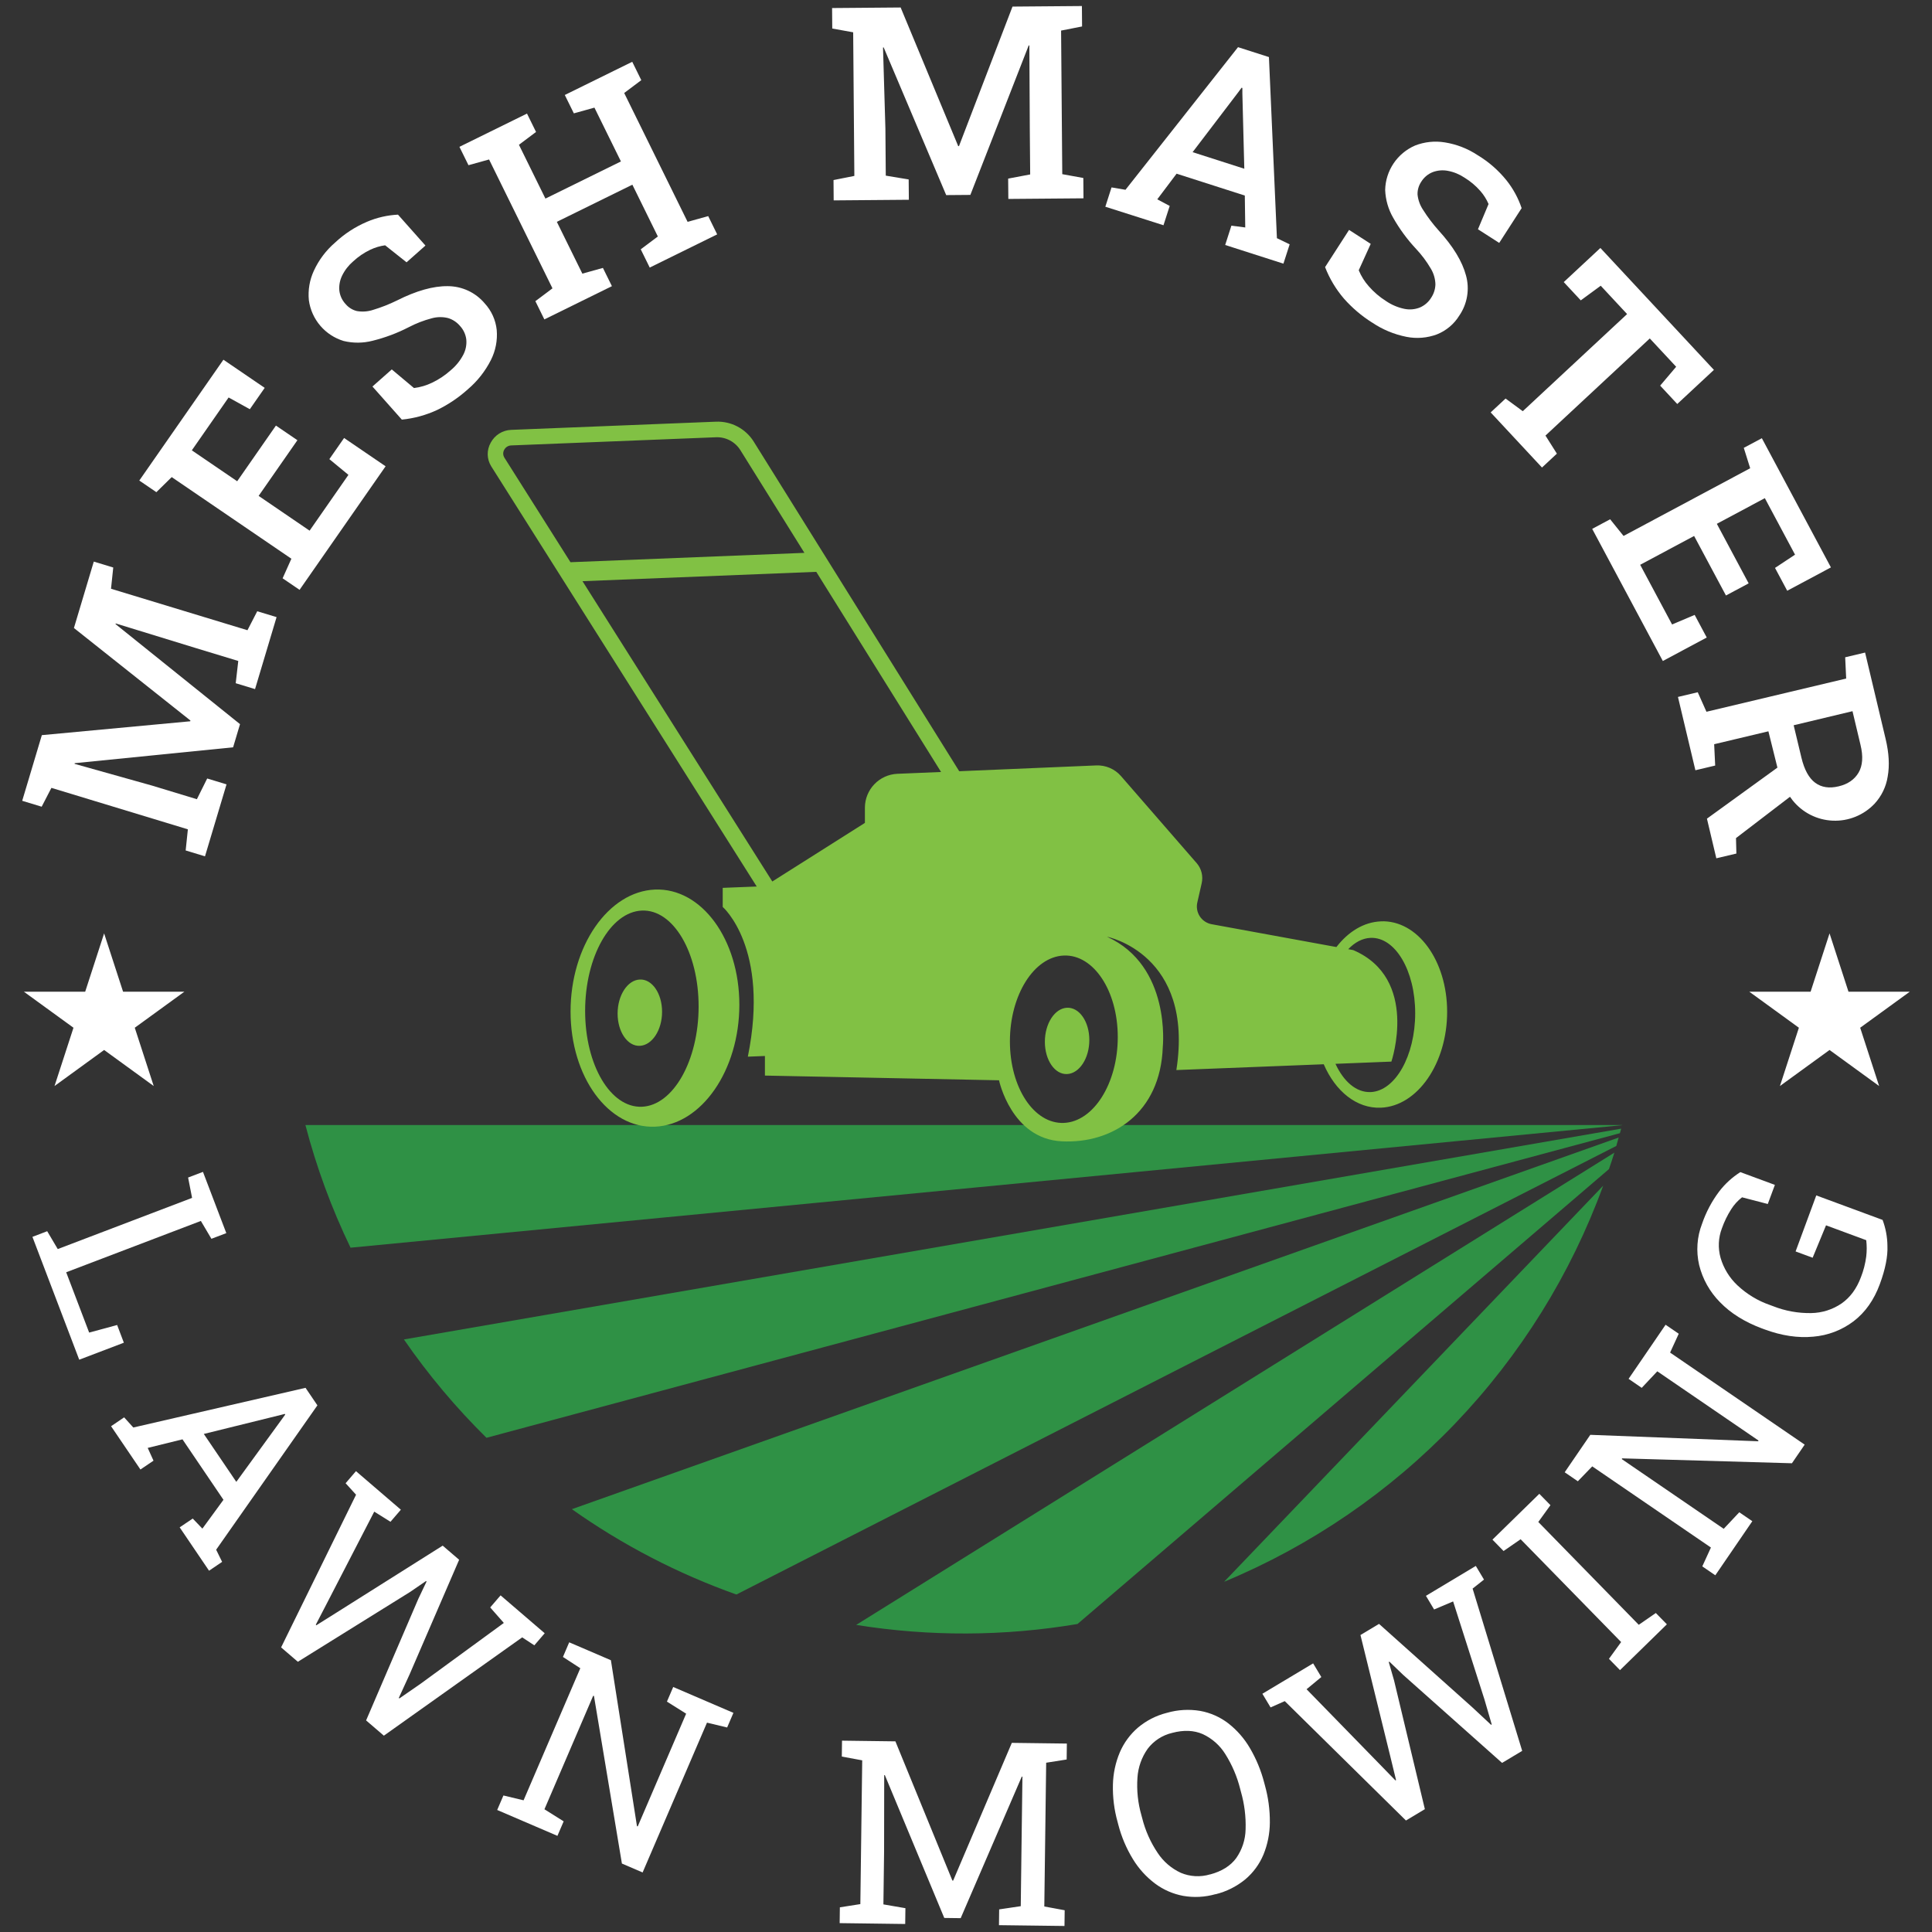 <svg width="128" height="128" viewBox="0 0 128 128" fill="none" xmlns="http://www.w3.org/2000/svg">
<rect x="0" y="0" width="128" height="128" fill="#333333" stroke="none"/>
<path d="M13.581 56.734L12.301 56.345L12.447 54.945L3.406 52.198L2.761 53.446L1.471 53.055L1.868 51.73L2.772 48.705L12.602 47.787L12.617 47.737L4.898 41.607L6.214 37.207L7.503 37.599L7.355 39.007L16.395 41.754L17.043 40.497L18.324 40.886L16.897 45.655L15.617 45.265L15.786 43.791L12.966 42.934L7.672 41.307L7.652 41.346L15.902 47.977L15.444 49.511L4.947 50.563L4.943 50.608L10.082 52.05L13.044 52.95L13.727 51.577L15.008 51.966L13.581 56.734Z" fill="white"/>
<path d="M19.847 39.079L18.724 38.314L19.305 37.017L11.376 31.609L10.36 32.608L9.229 31.837L14.802 23.832L17.537 25.697L16.552 27.111L15.146 26.334L12.709 29.836L15.714 31.884L18.281 28.196L19.704 29.165L17.135 32.854L20.512 35.158L23.085 31.461L21.821 30.419L22.797 29.018L25.547 30.893L19.847 39.079Z" fill="white"/>
<mask id="mask0_0_27" style="mask-type:luminance" maskUnits="userSpaceOnUse" x="0" y="0" width="128" height="128">
<path d="M128 0H0V128H128V0Z" fill="white"/>
</mask>
<g mask="url(#mask0_0_27)">
<path d="M30.994 25.793C30.386 26.342 29.703 26.803 28.966 27.16C28.226 27.504 27.434 27.721 26.622 27.8L24.676 25.608L25.956 24.475L27.427 25.709C27.846 25.657 28.255 25.536 28.635 25.351C29.085 25.136 29.501 24.857 29.871 24.522C30.214 24.236 30.497 23.884 30.702 23.487C30.861 23.177 30.927 22.827 30.892 22.481C30.848 22.145 30.7 21.832 30.468 21.585C30.262 21.343 29.991 21.165 29.687 21.073C29.333 20.985 28.962 20.989 28.611 21.086C28.078 21.225 27.563 21.424 27.075 21.68C26.317 22.07 25.515 22.371 24.687 22.576C24.058 22.738 23.399 22.744 22.767 22.591C22.165 22.409 21.628 22.058 21.22 21.58C20.811 21.101 20.549 20.516 20.463 19.893C20.397 19.223 20.511 18.548 20.794 17.938C21.122 17.224 21.6 16.589 22.195 16.076C22.817 15.492 23.536 15.024 24.32 14.691C24.97 14.415 25.663 14.256 26.368 14.221L28.187 16.269L26.936 17.379L25.516 16.252C25.174 16.299 24.841 16.398 24.53 16.547C24.117 16.744 23.736 17.003 23.4 17.315C23.094 17.576 22.845 17.896 22.668 18.257C22.517 18.564 22.452 18.907 22.482 19.247C22.52 19.583 22.665 19.897 22.895 20.143C23.089 20.373 23.35 20.536 23.642 20.608C23.998 20.67 24.365 20.645 24.709 20.533C25.258 20.368 25.791 20.158 26.305 19.905C27.585 19.261 28.706 18.946 29.667 18.959C30.132 18.96 30.592 19.062 31.014 19.258C31.436 19.454 31.81 19.74 32.11 20.096C32.56 20.583 32.84 21.202 32.909 21.861C32.968 22.547 32.835 23.236 32.525 23.85C32.15 24.592 31.631 25.252 30.998 25.79" fill="white"/>
<path d="M36.065 21.162L35.47 19.953L36.603 19.103L32.402 10.566L31.038 10.945L30.438 9.728L34.915 7.525L35.514 8.742L34.381 9.592L36.136 13.157L41.138 10.696L39.383 7.131L38.019 7.51L37.419 6.293L38.669 5.678L40.64 4.708L41.888 4.094L42.487 5.311L41.354 6.161L45.555 14.697L46.92 14.318L47.515 15.528L43.046 17.727L42.451 16.517L43.584 15.667L41.896 12.236L36.892 14.697L38.582 18.129L39.945 17.75L40.541 18.959L36.065 21.162Z" fill="white"/>
<path d="M55.233 13.276L55.223 11.929L56.603 11.655L56.525 2.14L55.139 1.89L55.128 0.533L56.511 0.522L59.67 0.496L63.484 9.681H63.535L67.082 0.434L71.679 0.396L71.69 1.753L70.3 2.026L70.378 11.539L71.773 11.792L71.784 13.139L66.805 13.18L66.793 11.833L68.252 11.557L68.227 8.59L68.198 3.015L68.155 3.007L64.289 12.913L62.688 12.926L58.545 3.14L58.502 3.149L58.66 8.521L58.685 11.637L60.202 11.888L60.214 13.235L55.233 13.276Z" fill="white"/>
<path d="M73.231 13.696L73.642 12.416L74.566 12.574L82.022 3.125L84.07 3.781L84.599 15.78L85.443 16.188L85.03 17.468L81.172 16.231L81.583 14.951L82.501 15.07L82.472 12.956L77.952 11.507L76.672 13.206L77.496 13.643L77.084 14.923L73.231 13.696ZM79.013 10.081L82.438 11.179L82.31 6.187V5.828L82.259 5.811L82.034 6.116L79.013 10.081Z" fill="white"/>
<path d="M90.901 21.368C90.208 20.93 89.581 20.396 89.038 19.782C88.507 19.163 88.085 18.458 87.79 17.697L89.379 15.232L90.814 16.157L90.02 17.906C90.182 18.297 90.409 18.658 90.691 18.974C91.019 19.349 91.4 19.675 91.821 19.941C92.189 20.194 92.605 20.371 93.042 20.462C93.385 20.533 93.74 20.503 94.066 20.375C94.379 20.242 94.642 20.015 94.819 19.725C94.995 19.461 95.093 19.152 95.1 18.835C95.09 18.47 94.986 18.114 94.798 17.801C94.521 17.326 94.191 16.885 93.814 16.485C93.231 15.861 92.724 15.171 92.302 14.428C91.978 13.867 91.796 13.234 91.771 12.586C91.784 11.957 91.978 11.345 92.329 10.824C92.68 10.302 93.174 9.892 93.751 9.642C94.378 9.397 95.059 9.325 95.724 9.434C96.501 9.558 97.243 9.847 97.9 10.282C98.628 10.721 99.274 11.284 99.808 11.946C100.248 12.498 100.587 13.121 100.812 13.79L99.327 16.093L97.919 15.189L98.621 13.517C98.485 13.2 98.3 12.907 98.072 12.648C97.769 12.303 97.416 12.007 97.024 11.768C96.691 11.545 96.315 11.391 95.921 11.318C95.585 11.254 95.237 11.284 94.917 11.405C94.602 11.531 94.337 11.756 94.159 12.045C93.992 12.294 93.906 12.589 93.916 12.89C93.953 13.25 94.077 13.596 94.278 13.897C94.584 14.382 94.929 14.839 95.311 15.265C96.274 16.324 96.879 17.319 97.126 18.249C97.251 18.698 97.275 19.169 97.198 19.628C97.122 20.087 96.945 20.525 96.682 20.909C96.335 21.473 95.814 21.91 95.198 22.154C94.554 22.394 93.857 22.45 93.184 22.317C92.369 22.156 91.594 21.834 90.906 21.368" fill="white"/>
<path d="M98.761 27.323L99.748 26.404L100.888 27.243L107.799 20.808L106.052 18.931L104.73 19.9L103.602 18.689L106.03 16.429L113.551 24.506L111.123 26.766L109.99 25.549L111.05 24.299L109.303 22.423L102.391 28.858L103.148 30.056L102.161 30.975L98.761 27.323Z" fill="white"/>
<path d="M105.487 35.039L106.676 34.403L107.565 35.508L115.954 31.023L115.53 29.671L116.727 29.032L121.303 37.592L118.408 39.139L117.599 37.626L118.926 36.748L116.925 33.004L113.745 34.704L115.853 38.649L114.349 39.453L112.239 35.509L108.666 37.419L110.779 41.372L112.276 40.739L113.076 42.237L110.167 43.793L105.487 35.039Z" fill="white"/>
<path d="M111.169 46.174L112.48 45.863L113.057 47.156L122.314 44.955L122.248 43.547L123.567 43.234L124.928 48.958C125.15 49.89 125.196 50.719 125.065 51.445C124.961 52.119 124.658 52.747 124.195 53.248C123.841 53.622 123.411 53.916 122.933 54.11C122.456 54.304 121.943 54.393 121.428 54.371C120.914 54.35 120.41 54.219 119.95 53.986C119.491 53.754 119.087 53.425 118.765 53.023C118.292 52.417 117.958 51.715 117.786 50.966L117.161 48.451L113.568 49.306L113.635 50.72L112.324 51.031L111.169 46.174ZM113.089 54.238L118.232 50.514L119.04 52.446L115.014 55.526L115.04 56.55L113.711 56.864L113.089 54.238ZM118.835 48.05L119.347 50.188C119.539 50.994 119.844 51.551 120.261 51.86C120.678 52.168 121.197 52.246 121.818 52.096C122.424 51.952 122.863 51.65 123.135 51.189C123.406 50.728 123.449 50.114 123.263 49.348L122.733 47.118L118.835 48.05Z" fill="white"/>
<path d="M2.149 81.945L3.127 81.571L3.826 82.754L12.726 79.363L12.462 78.015L13.447 77.64L13.929 78.904L14.511 80.433L14.994 81.698L14.007 82.073L13.308 80.891L4.385 84.291L5.907 88.287L7.761 87.785L8.206 88.958L5.249 90.084L2.149 81.945Z" fill="white"/>
<path d="M7.359 94.491L8.225 93.903L8.832 94.576L20.242 91.947L21.029 93.108L14.321 102.672L14.716 103.478L13.85 104.064L11.904 101.191L12.769 100.608L13.409 101.275L14.805 99.366L12.09 95.36L9.786 95.928L10.17 96.773L9.304 97.359L7.359 94.491ZM13.503 95.003L15.656 98.177L18.728 93.953L18.898 93.716L18.87 93.675L18.588 93.747L13.503 95.003Z" fill="white"/>
<path d="M18.624 109.144L23.59 99.029L22.897 98.268L23.584 97.468L26.558 100.022L25.87 100.822L24.795 100.15L21.658 106.223L20.923 107.64L20.956 107.679L22.334 106.814L29.329 102.403L30.419 103.338L27.134 110.938L26.421 112.493L26.459 112.525L27.857 111.559L33.38 107.524L32.477 106.497L33.165 105.697L36.088 108.207L35.401 109.007L34.596 108.48L25.432 114.993L24.255 113.982L27.717 105.923L28.261 104.78L28.224 104.748L27.182 105.463L19.733 110.097L18.624 109.144Z" fill="white"/>
<path d="M32.94 119.916L33.353 118.955L34.688 119.275L38.447 110.525L37.297 109.777L37.711 108.808L38.957 109.342L40.474 109.995L42.202 120.994L42.254 120.998L45.459 113.536L44.186 112.736L44.602 111.767L47.349 112.948L48.591 113.481L48.175 114.45L46.84 114.13L42.575 124.055L41.203 123.465L39.351 112.358L39.297 112.354L36.071 119.869L37.344 120.669L36.931 121.63L32.94 119.916Z" fill="white"/>
<path d="M55.63 127.412L55.643 126.365L57 126.152L57.124 116.627L55.772 116.377L55.786 115.323L57.139 115.341L59.323 115.369L63.099 124.594L63.149 124.595L67.036 115.469L70.682 115.516L70.669 116.571L69.312 116.785L69.188 126.309L70.538 126.559L70.525 127.604L66.184 127.548L66.197 126.502L67.628 126.289L67.672 122.785L67.739 117.711L67.697 117.702L63.648 127.083L62.56 127.069L58.621 117.601L58.581 117.61L58.573 122.667L58.528 126.171L59.986 126.422L59.972 127.469L55.63 127.412Z" fill="white"/>
<path d="M80.529 125.494C79.831 125.693 79.098 125.731 78.383 125.605C77.711 125.479 77.076 125.201 76.527 124.792C75.941 124.352 75.444 123.804 75.062 123.178C74.624 122.463 74.295 121.687 74.086 120.874L74.042 120.705C73.816 119.901 73.713 119.067 73.734 118.231C73.751 117.497 73.906 116.773 74.191 116.096C74.461 115.466 74.872 114.906 75.392 114.459C75.947 113.992 76.602 113.657 77.306 113.481C78.026 113.272 78.784 113.228 79.524 113.353C80.196 113.476 80.83 113.757 81.372 114.172C81.948 114.62 82.434 115.174 82.803 115.804C83.227 116.524 83.548 117.299 83.757 118.108L83.802 118.277C84.027 119.082 84.138 119.915 84.131 120.751C84.126 121.479 83.982 122.199 83.707 122.872C83.444 123.502 83.036 124.061 82.515 124.503C81.937 124.98 81.259 125.321 80.531 125.5M80.178 124.186C80.952 123.977 81.527 123.616 81.903 123.103C82.294 122.545 82.51 121.884 82.524 121.203C82.552 120.359 82.447 119.515 82.213 118.703L82.165 118.519C81.961 117.704 81.629 116.926 81.181 116.215C80.823 115.636 80.303 115.176 79.685 114.889C79.099 114.633 78.424 114.606 77.662 114.808C77.011 114.96 76.434 115.334 76.032 115.867C75.635 116.43 75.402 117.093 75.359 117.78C75.301 118.619 75.39 119.46 75.622 120.268L75.672 120.452C75.877 121.274 76.223 122.053 76.696 122.756C77.075 123.332 77.607 123.79 78.232 124.079C78.846 124.338 79.531 124.374 80.169 124.183" fill="white"/>
<path d="M93.148 120.613L85.119 112.704L84.179 113.121L83.636 112.216L86.999 110.203L87.542 111.108L86.564 111.916L91.335 116.81L92.447 117.955L92.493 117.937L92.109 116.357L90.134 108.325L91.365 107.587L97.536 113.106L98.788 114.273L98.83 114.248L98.355 112.614L96.273 106.099L95.013 106.632L94.472 105.727L97.777 103.747L98.318 104.652L97.564 105.249L100.849 116L99.516 116.797L92.964 110.966L92.052 110.09L92.009 110.116L92.359 111.329L94.401 119.862L93.148 120.613Z" fill="white"/>
<path d="M107.329 110.651L106.597 109.902L107.404 108.79L100.746 101.979L99.615 102.759L98.879 102.005L101.984 98.969L102.721 99.722L101.916 100.835L108.572 107.647L109.702 106.866L110.435 107.615L107.329 110.651Z" fill="white"/>
<path d="M113.644 104.367L112.781 103.777L113.353 102.528L105.49 97.151L104.535 98.138L103.665 97.542L104.429 96.425L105.362 95.061L116.488 95.488L116.502 95.437L109.8 90.853L108.768 91.949L107.898 91.352L109.586 88.886L110.349 87.768L111.221 88.364L110.648 89.612L119.565 95.711L118.72 96.945L107.464 96.62L107.45 96.671L114.2 101.288L115.232 100.192L116.096 100.783L113.644 104.367Z" fill="white"/>
<path d="M124.544 85.076C124.157 86.126 123.579 86.945 122.81 87.534C122.033 88.123 121.104 88.479 120.132 88.558C119.116 88.655 118.042 88.495 116.91 88.077L116.723 88.008C115.582 87.581 114.658 87.002 113.952 86.272C113.278 85.591 112.802 84.741 112.573 83.811C112.361 82.899 112.429 81.944 112.768 81.071C113.031 80.304 113.413 79.584 113.901 78.936C114.289 78.43 114.764 77.997 115.302 77.656L117.591 78.502L117.12 79.768L115.415 79.325C115.129 79.546 114.885 79.815 114.693 80.12C114.442 80.516 114.236 80.939 114.08 81.381C113.841 82.008 113.811 82.695 113.994 83.341C114.196 84.031 114.578 84.654 115.1 85.148C115.724 85.737 116.465 86.186 117.276 86.465L117.478 86.54C118.28 86.856 119.135 87.01 119.996 86.995C120.717 86.984 121.418 86.762 122.012 86.355C122.581 85.957 123.008 85.376 123.292 84.614C123.465 84.175 123.582 83.716 123.643 83.247C123.685 82.888 123.685 82.525 123.643 82.166L120.979 81.181L120.092 83.328L118.963 82.911L120.333 79.199L124.726 80.822C124.932 81.371 125.041 81.952 125.047 82.538C125.077 83.242 124.909 84.087 124.544 85.074" fill="white"/>
<path d="M107.407 74.776L26.76 88.742C28.375 91.081 30.206 93.263 32.23 95.258L107.322 75.077C107.35 74.976 107.379 74.877 107.407 74.776Z" fill="#2F9145"/>
<path d="M106.956 76.366L56.724 107.654C61.583 108.433 66.535 108.413 71.387 107.594L106.597 77.457C106.725 77.094 106.843 76.733 106.956 76.366Z" fill="#2F9145"/>
<path d="M107.473 74.546C107.472 74.543 107.472 74.541 107.473 74.538H20.234C20.966 77.337 21.967 80.058 23.224 82.663L107.473 74.546Z" fill="#2F9145"/>
<path d="M81.1 104.797C86.873 102.398 92.085 98.827 96.408 94.311C100.731 89.794 104.07 84.43 106.214 78.557L81.1 104.797Z" fill="#2F9145"/>
<path d="M107.084 75.922C107.137 75.736 107.188 75.551 107.24 75.365L37.888 99.987C41.246 102.362 44.913 104.264 48.788 105.641L107.084 75.922Z" fill="#2F9145"/>
<path d="M43.392 58.936C40.303 59.064 37.801 62.676 37.801 67.014C37.801 71.352 40.303 74.77 43.392 74.646C46.481 74.522 48.984 70.906 48.984 66.568C48.984 62.23 46.478 58.813 43.392 58.936ZM42.527 73.325C40.449 73.408 38.766 70.565 38.766 66.976C38.766 63.387 40.448 60.416 42.524 60.328C44.6 60.239 46.285 63.086 46.285 66.677C46.285 70.267 44.602 73.242 42.524 73.325" fill="#81C144"/>
<path d="M91.484 61.043C90.354 61.088 89.324 61.728 88.54 62.744L80.266 61.23C80.107 61.2 79.956 61.138 79.822 61.047C79.687 60.957 79.573 60.84 79.485 60.704C79.397 60.568 79.338 60.416 79.312 60.256C79.285 60.096 79.291 59.933 79.329 59.776L79.614 58.521C79.667 58.29 79.666 58.049 79.61 57.818C79.554 57.587 79.444 57.373 79.29 57.193L74.264 51.412C74.06 51.179 73.806 50.995 73.521 50.874C73.236 50.753 72.927 50.697 72.617 50.712L63.551 51.096L49.926 29.242C49.661 28.825 49.291 28.484 48.852 28.255C48.413 28.026 47.922 27.917 47.428 27.938L33.86 28.48C33.581 28.492 33.31 28.576 33.073 28.725C32.837 28.874 32.644 29.082 32.512 29.328C32.376 29.568 32.307 29.84 32.312 30.116C32.318 30.392 32.399 30.661 32.545 30.895L50.135 58.734L47.882 58.823V60.088C47.882 60.088 51.012 62.792 49.546 70.007L50.678 69.962V71.26L66.188 71.572C66.188 71.572 67.003 75.451 70.348 75.616C73.692 75.781 76.888 73.757 77.038 69.358C77.038 69.358 77.604 63.993 73.343 62.062C73.343 62.062 79.135 63.194 77.937 70.894L87.701 70.51C88.469 72.293 89.877 73.454 91.483 73.388C93.915 73.291 95.877 70.444 95.877 67.038C95.877 63.632 93.91 60.943 91.483 61.04M33.408 29.795C33.452 29.712 33.517 29.642 33.597 29.593C33.676 29.543 33.767 29.515 33.861 29.511L47.429 28.97C47.749 28.956 48.067 29.026 48.351 29.175C48.635 29.323 48.875 29.544 49.046 29.815L53.294 36.628L37.796 37.248L33.417 30.32C33.368 30.242 33.341 30.152 33.339 30.06C33.337 29.968 33.36 29.877 33.406 29.797M59.438 51.267C58.865 51.296 58.325 51.543 57.928 51.957C57.531 52.371 57.307 52.921 57.302 53.495V54.519L51.168 58.401L38.592 38.505L54.08 37.886L62.348 51.146L59.438 51.267ZM74.055 68.711C74.055 71.772 72.456 74.316 70.482 74.396C68.508 74.475 66.909 72.064 66.909 68.992C66.909 65.92 68.508 63.386 70.482 63.307C72.456 63.228 74.055 65.646 74.055 68.706M90.803 72.352C89.859 72.39 89.019 71.654 88.478 70.481L92.183 70.334C92.183 70.334 94.047 64.83 89.654 62.946L89.324 62.886C89.759 62.432 90.263 62.158 90.803 62.136C92.437 62.071 93.76 64.304 93.76 67.128C93.76 69.952 92.437 72.289 90.803 72.354" fill="#81C144"/>
<path d="M42.391 64.896C41.578 64.928 40.918 65.938 40.918 67.151C40.918 68.365 41.578 69.327 42.391 69.289C43.204 69.25 43.864 68.247 43.864 67.034C43.864 65.82 43.204 64.858 42.391 64.896Z" fill="#81C144"/>
<path d="M70.698 66.766C69.885 66.798 69.225 67.808 69.225 69.022C69.225 70.235 69.885 71.198 70.698 71.159C71.511 71.121 72.171 70.117 72.171 68.904C72.171 67.69 71.512 66.734 70.698 66.766Z" fill="#81C144"/>
<path d="M6.898 61.84L8.154 65.703H12.215L8.929 68.09L10.184 71.952L6.898 69.564L3.612 71.952L4.868 68.09L1.582 65.703H5.644L6.898 61.84Z" fill="white"/>
<path d="M121.212 61.84L122.467 65.703H126.528L123.242 68.09L124.497 71.952L121.212 69.564L117.925 71.952L119.181 68.09L115.895 65.703H119.957L121.212 61.84Z" fill="white"/>
</g>
</svg>
